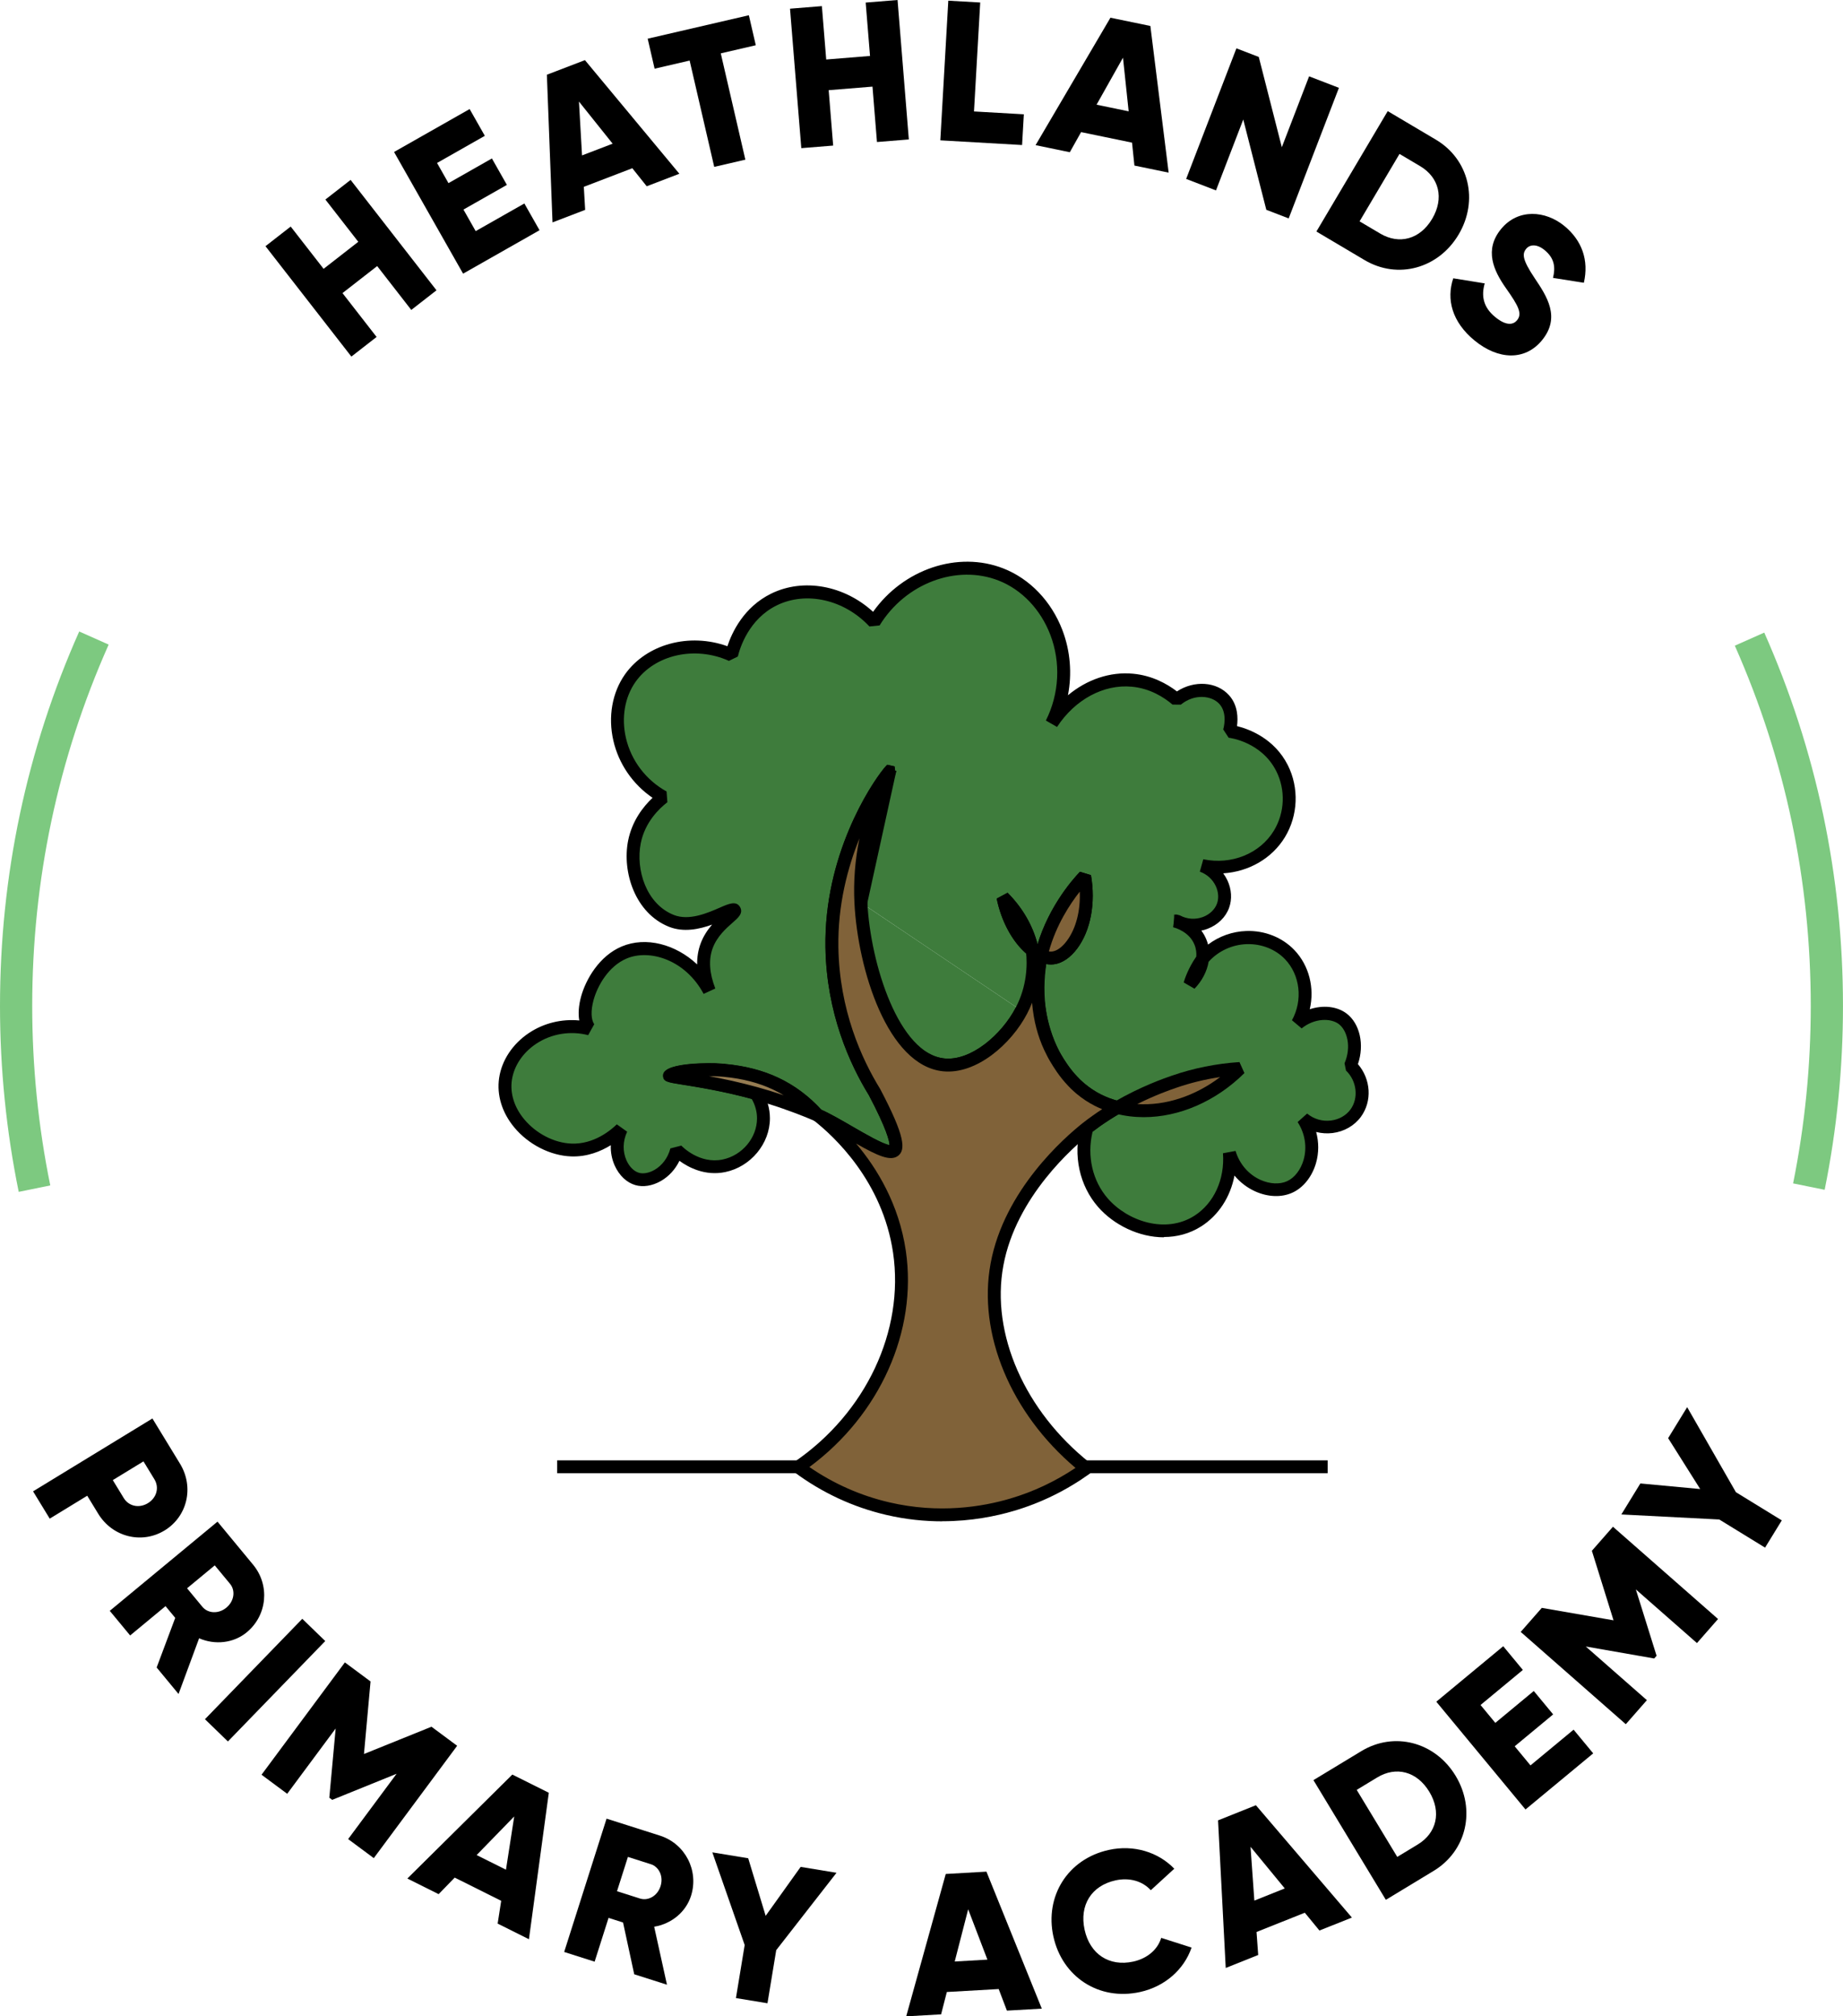 <?xml version="1.0" encoding="UTF-8"?><svg id="Layer_2" xmlns="http://www.w3.org/2000/svg" viewBox="0 0 731.68 800"><defs><style>.cls-1{fill:#7dc980;}.cls-2{fill:#806239;}.cls-3{fill:#3e7c3c;}.cls-4{fill:#967c52;}</style></defs><g id="Layer_1-2"><g><g><g><path d="M65.33,607.23c-9,5.49-20.67,2.67-26.36-6.67l-4.34-7.11-14.89,9.09-6.61-10.83,47.38-28.91,10.95,17.94c5.7,9.34,2.88,21-6.13,26.5Zm-6.61-10.83c3.45-2.11,4.6-6.15,2.58-9.47l-4.34-7.11-12.18,7.43,4.34,7.11c2.02,3.32,6.15,4.14,9.6,2.04Z"/><path d="M69.56,641.9l-3.84-4.64-14.05,11.63-8.09-9.77,42.77-35.39,14.15,17.11c6.72,8.13,5.6,20.07-2.53,26.79-5.25,4.35-12.65,5.11-18.92,2.38l-8.17,22.1-8.69-10.51,7.38-19.69Zm4.71-11.72l6.07,7.33c2.22,2.69,6.43,2.92,9.54,.34s3.68-6.75,1.45-9.44l-6.07-7.33-11,9.1Z"/><path d="M129.12,651.11l-38.64,39.84-9.11-8.83,38.64-39.84,9.11,8.83Z"/><path d="M148.4,737.24l-10.19-7.56,19.24-25.91-25.56,10.35-1.15-.85,2.52-27.47-19.24,25.91-10.19-7.56,33.09-44.57,10.19,7.56-2.61,28.78,26.8-10.82,10.19,7.56-33.09,44.57Z"/><path d="M198.97,754.17l-18.45-9.21-6.38,6.57-12.42-6.2,41.68-41.25,14.48,7.22-7.89,58.11-12.42-6.2,1.41-9.05Zm1.9-12.34l3.28-21.14-14.92,15.33,11.64,5.81Z"/><path d="M247.34,762.77l-5.74-1.83-5.53,17.38-12.09-3.85,16.83-52.9,21.16,6.73c10.05,3.2,15.56,13.86,12.37,23.91-2.07,6.5-7.87,11.14-14.63,12.24l5.08,23.01-13-4.14-4.44-20.56Zm-2.38-12.41l9.07,2.89c3.33,1.06,6.98-1.02,8.21-4.88s-.56-7.67-3.88-8.73l-9.07-2.89-4.33,13.6Z"/><path d="M308.16,773.77l-3.47,21.05-12.52-2.06,3.47-21.05-12.84-36.76,14.24,2.34,6.93,22.84,13.89-19.42,14.24,2.34-23.95,30.71Z"/><path d="M396.48,789.18l-20.58,1.17-2.28,8.87-13.85,.79,15.7-56.49,16.15-.92,21.98,54.35-13.85,.79-3.26-8.55Zm-4.47-11.66l-7.64-19.98-5.34,20.71,12.98-.74Z"/><path d="M418.2,768.35c-3.5-15.95,5.67-30.79,22.01-34.37,9.84-2.16,19.58,.82,25.99,7.45l-9.33,8.54c-3.32-3.66-8.51-5.12-14.01-3.91-9.6,2.11-14.39,9.89-12.27,19.57,2.12,9.68,9.73,14.75,19.33,12.65,5.5-1.21,9.68-4.72,11.09-9.41l12.05,3.85c-2.97,8.69-10.57,15.47-20.48,17.64-16.34,3.58-30.87-6.06-34.37-22.01Z"/><path d="M518,758.9l-19.15,7.64,.66,9.13-12.89,5.14-3.05-58.56,15.03-6,38.11,44.57-12.89,5.14-5.81-7.07Zm-7.94-9.64l-13.59-16.52,1.51,21.34,12.08-4.82Z"/><path d="M577.88,704.57c8.13,13.43,4.4,29.78-8.69,37.71l-19,11.5-28.75-47.49,19-11.5c13.09-7.93,29.31-3.65,37.44,9.78Zm-10.45,6.32c-4.93-8.14-13.21-10.18-20.67-5.66l-8.14,4.93,16.1,26.59,8.14-4.93c7.46-4.52,9.5-12.79,4.57-20.94Z"/><path d="M624.72,686.26l7.79,9.41-26.88,22.26-35.41-42.76,26.57-22.01,7.79,9.41-16.8,13.91,5.87,7.09,15.27-12.65,7.69,9.29-15.27,12.65,6.27,7.58,17.11-14.17Z"/><path d="M682.07,642.37l-8.37,9.54-24.26-21.29,8.23,26.33-.94,1.07-27.17-4.75,24.26,21.29-8.37,9.54-41.72-36.62,8.37-9.54,28.48,4.94-8.6-27.59,8.37-9.54,41.73,36.62Z"/><path d="M689.2,592.07l18.18,11.16-6.64,10.81-18.18-11.16-38.88-2,7.55-12.3,23.76,2.22-12.73-20.19,7.55-12.3,19.37,33.76Z"/></g><g><path d="M139.19,71.38l34.1,43.8-10.01,7.79-13.54-17.4-13.77,10.72,13.54,17.4-10.01,7.79-34.1-43.8,10.01-7.79,13.06,16.77,13.77-10.72-13.06-16.77,10.01-7.79Z"/><path d="M208.17,80.73l6.03,10.62-30.35,17.23-27.41-48.28,30.01-17.03,6.03,10.62-18.97,10.77,4.54,8,17.24-9.79,5.95,10.49-17.24,9.79,4.85,8.55,19.31-10.96Z"/><path d="M251.03,66.75l-19.25,7.38,.53,9.14-12.96,4.97-2.24-58.59,15.11-5.79,37.49,45.08-12.96,4.97-5.71-7.15Zm-7.81-9.74l-13.37-16.71,1.22,21.36,12.14-4.65Z"/><path d="M300.06,17.95l-13.91,3.22,9.76,42.18-12.36,2.86-9.76-42.18-13.91,3.22-2.75-11.9,40.17-9.3,2.75,11.9Z"/><path d="M356.33,0l4.48,55.33-12.65,1.02-1.78-21.98-17.39,1.41,1.78,21.98-12.65,1.02-4.48-55.33,12.65-1.02,1.72,21.18,17.39-1.41-1.72-21.18,12.65-1.02Z"/><path d="M406.47,45.35l-.7,12.19-32.46-1.86L376.48,.27l12.67,.72-2.47,43.23,19.79,1.13Z"/><path d="M449.4,56.59l-20.2-4.17-4.48,7.98-13.59-2.81,29.72-50.56,15.85,3.27,7.26,58.2-13.59-2.81-.95-9.11Zm-1.32-12.42l-2.25-21.28-10.49,18.65,12.74,2.63Z"/><path d="M531.56,34.85l-19.95,51.81-8.88-3.42-9.15-35.82-10.83,28.13-11.84-4.56,19.95-51.81,8.88,3.42,9.15,35.82,10.83-28.13,11.84,4.56Z"/><path d="M579.08,93.05c-8.01,13.51-24.19,17.94-37.35,10.13l-19.11-11.32,28.31-47.77,19.11,11.32c13.17,7.8,17.05,24.12,9.05,37.63Zm-10.51-6.23c4.85-8.19,2.74-16.45-4.77-20.9l-8.19-4.85-15.85,26.75,8.19,4.85c7.51,4.45,15.77,2.34,20.62-5.85Z"/><path d="M576.95,110.42l12.49,2.02c-1.38,4.82-.7,9.37,4.15,13.34,4.66,3.82,7.34,2.93,8.69,1.28,2.16-2.64,.56-5.69-4.43-12.75-4.93-7-8.67-15.2-1.94-23.42,6.78-8.28,17.7-7.34,25.12-1.26,7.06,5.78,9.82,13.67,7.77,22.56l-12.25-1.93c1.04-4.27,.57-7.83-3.36-11.05-3.07-2.51-5.86-2.23-7.27-.51-1.61,1.96-1.67,4.17,3.36,11.67,4.9,7.29,10.34,15.54,2.91,24.62-6.78,8.28-17.43,7.77-26.76,.13-9.02-7.39-11.27-16.4-8.49-24.68Z"/></g><path class="cls-1" d="M7.43,472.89c-4.93-24.1-7.43-48.91-7.43-73.72,0-51.74,10.58-101.74,31.45-148.62l11.69,5.2c-20.14,45.24-30.35,93.49-30.35,143.42,0,23.96,2.41,47.9,7.17,71.16l-12.53,2.56Z"/><path class="cls-1" d="M724.41,472.07l-12.54-2.54c4.65-23,7.01-46.68,7.01-70.36,0-49.76-10.14-97.87-30.15-142.99l11.69-5.19c20.74,46.76,31.25,96.61,31.25,148.17,0,24.54-2.44,49.07-7.27,72.9Z"/></g><g><g><path class="cls-3" d="M405.52,400.97c4.73-6.17,6.24-14.97,4.32-23.95-4.94-3.89-9.67-11.28-11.64-21,6.24,6.24,10.11,13.69,11.64,21,1.18,.95,2.35,1.66,3.5,2.17,4.12-17.6,15.48-29.7,17.24-31.54,3.15,18.11-5.24,31.52-12.54,32.41-1.46,.18-3.04-.13-4.71-.87-.08,.38-.18,.87-.28,1.43-.05,.31-.1,.64-.18,1-1.13,5.71-1.43,12-.33,18.65,.03,.15,.05,.28,.08,.43,.05,.41,.13,.84,.2,1.28,.41,2.17,1.51,7.91,4.43,14.28,.18,.43,.38,.84,.61,1.28,.08,.23,.2,.46,.33,.67,.23,.49,.54,.95,.79,1.43,.15,.28,.33,.56,.54,.87,.08,.15,.18,.33,.28,.51s.2,.33,.33,.51c1.3,2.1,3.17,4.84,5.78,7.55,.67,.69,1.33,1.38,2.07,2.02,.36,.33,.74,.64,1.13,.97,1.92,1.59,4.12,3.1,6.68,4.4,3.1,1.56,5.86,2.43,7.83,2.92-1.46,.84-2.97,1.77-4.5,2.74-.33,.2-.64,.41-.97,.64-.69,.46-1.41,.95-2.1,1.41-.36,.23-.74,.51-1.1,.77-.13,.08-.26,.18-.41,.31-1.02,.74-2.05,1.51-3.07,2.3-2.81,10.57-.51,21.75,6.42,29.68,8.78,10,25.22,15.17,37.61,7.32,8.67-5.5,13.38-16.07,12.56-27.17,3.63,12.15,16.27,17.17,24.02,13.58,7.78-3.58,12.18-16.5,5.22-27.17,6.63,5.47,16.35,4.14,20.9-2.07,3.99-5.45,3.33-13.66-2.07-18.83,3.17-7.34,1.46-15.22-3.12-18.65-4.43-3.3-12.08-2.87-17.86,1.79,4.86-8.83,3.71-20.06-3.15-27.22-9.06-9.44-25.48-9.13-34.61,1.66-.43,3.53-2.17,7.11-5.01,10.03,.26-.9,1.64-5.37,5.01-10.03,.2-1.48,.28-3.97-.84-6.68-2.56-6.32-9.29-8.14-10.18-8.37h.79c7.34,4.02,16.09,.36,18.39-6.04,2.12-5.83-1.28-13.41-8.37-15.94,12.33,2.56,24.66-2.56,30.73-12.51,4.53-7.44,5.42-17.45,1.05-26.12-6.34-12.56-19.8-14.51-20.9-14.63,.1-.33,2.35-7.62-2.02-12.51-4.14-4.63-12.61-5.19-18.88-.03-2.81-2.4-8.93-6.91-17.6-7.7-12.23-1.15-24.51,5.58-32.06,17.12,11.77-23.49,.69-50.88-20.08-59.05-17.32-6.81-39.22,.59-50.4,18.83-10.9-11.67-27.19-15.09-39.76-8.93-12.82,6.27-16.32,19.88-16.83,22-15.07-6.78-32.13-2.23-40.22,9.18-9.93,14.07-5.22,37.04,13.18,47.2-2.4,1.84-9.49,7.75-11.51,17.75-2.25,11.33,2.25,26.43,14.63,31.36,10.8,4.3,24-6.14,25.07-4.2,.82,1.51-7.96,5.55-11.1,14.25-2.25,6.22-.87,12.64,1.1,17.7-7.5-14.07-22.9-19.8-33.8-15.2-12.33,5.19-18.65,23.54-13.94,29.93,.05,.08,.15,.2,.28,.36-16.22-4.14-31.44,6.47-33.44,19.85-2.2,14.66,12.31,27.71,26.12,28.22,10.44,.38,17.93-6.5,19.85-8.37-4.22,8.95,.43,18.16,6.27,19.85,5.4,1.56,13.46-2.84,15.68-11.49,.43,.46,8.19,8.47,18.8,6.27,8.72-1.82,15.68-9.77,15.68-18.83,0-4.04-1.38-7.39-3.02-9.95-18.75-5.19-34.26-6.42-34.26-7.11,.1-.82,8.01-2.69,18.42-2.25t.05,.03c1.07,.05,2.2,.1,3.33,.2,.03,.03,.08,.03,.15,.03,6.4,.59,13.48,2.1,20.13,5.22s12.13,7.47,16.65,12.51c9.95,4.27,26.94,16.78,30.42,14.1,1.53-1.2,1.23-6.11-7.75-23.15-5.68-9.21-16.53-29.68-16.96-57.54-.67-41.29,23.46-70.97,22.97-70,0,.03-.03,.05-.03,.08-3.81,17.4-7.65,34.77-11.46,52.16"/><path d="M462.09,490.92c-9.98,0-19.91-4.94-26.11-12-7.44-8.51-10.04-20.48-6.97-32.02l.9-1.36c1.05-.81,2.09-1.59,3.14-2.35,.13-.12,.37-.29,.59-.43l.05-.04c.33-.24,.67-.48,.99-.68l2.06-1.38c.27-.18,.54-.37,.83-.55-.98-.4-1.95-.85-2.91-1.33-2.52-1.29-4.93-2.87-7.16-4.71l-.41-.34c-.28-.24-.56-.48-.83-.73-.73-.63-1.45-1.37-2.17-2.12-2.19-2.28-4.19-4.89-6.11-7.97-.09-.12-.23-.34-.38-.59-.09-.17-.19-.33-.27-.49-.22-.33-.41-.64-.58-.95l-.3-.53c-.17-.3-.34-.59-.49-.89-.18-.29-.32-.58-.43-.85-.24-.46-.45-.89-.64-1.35-3.04-6.64-4.19-12.76-4.57-14.77-.09-.5-.17-.98-.23-1.44l-.06-.34c-.09-.54-.17-1.09-.24-1.64-.65,1.22-1.4,2.39-2.24,3.47l-4.06-3.12c4.09-5.33,5.54-12.94,4.02-20.99-5.61-4.79-10-12.89-11.82-21.89l4.32-2.32c5.87,5.87,9.96,12.91,11.91,20.45,4.6-15.16,13.9-25.72,16.83-28.78l4.37,1.33c1.92,11.05-.11,21.93-5.43,29.1-2.71,3.65-6.02,5.89-9.32,6.29-.98,.12-2,.08-3.04-.11-1.1,5.8-1.19,11.66-.24,17.36l.08,.44c.06,.46,.13,.85,.2,1.24,.38,2.03,1.41,7.5,4.23,13.66,.19,.45,.36,.79,.55,1.15l.38,.77c.1,.22,.23,.43,.35,.64,.13,.23,.27,.46,.39,.69,.1,.19,.24,.41,.4,.64l.37,.66c.06,.1,.12,.19,.2,.3,1.19,1.9,2.95,4.56,5.54,7.26,.61,.63,1.22,1.27,1.9,1.86,.28,.26,.5,.44,.72,.62l.41,.35c1.93,1.59,3.96,2.93,6.17,4.06,2.36,1.19,4.81,2.1,7.28,2.71l.67,4.7c-1.43,.83-2.91,1.73-4.42,2.68-.32,.2-.59,.38-.88,.58l-2.14,1.43c-.29,.18-.55,.38-.81,.56l-.62,.46c-.77,.56-1.54,1.13-2.31,1.72-2.3,9.63-.05,19.49,6.08,26.51,7.92,9.03,22.93,14.06,34.31,6.84,7.78-4.94,12.15-14.45,11.38-24.82l5-.92c1.54,5.16,5.15,9.35,9.88,11.48,3.71,1.67,7.68,1.86,10.61,.51,2.95-1.36,5.39-4.52,6.52-8.45,1.44-5.01,.58-10.47-2.37-15l3.77-3.37c2.68,2.21,6.04,3.19,9.48,2.76,3.17-.39,5.98-1.99,7.73-4.37,3.32-4.54,2.54-11.33-1.78-15.47l-.58-2.86c2.83-6.56,1.05-13.07-2.3-15.59-3.21-2.39-9.59-2.4-14.72,1.74l-3.85-3.23c4.39-7.98,3.26-17.93-2.75-24.22-3.82-3.98-9.36-6.15-15.17-5.98-5.82,.18-11.31,2.72-15.17,6.99-.66,3.87-2.63,7.64-5.6,10.7l-4.29-2.49c.36-1.26,1.76-5.6,5-10.27,.1-1.25,.01-2.95-.74-4.76-2.02-4.99-7.4-6.6-8.46-6.87l.64-5.04h.79l1.23,.31c2.84,1.55,6.19,1.79,9.2,.65,2.65-1,4.73-2.99,5.56-5.31,.77-2.12,.59-4.65-.49-6.96-1.26-2.67-3.5-4.7-6.33-5.71l1.38-4.91c11.21,2.33,22.47-2.23,28.02-11.34,4.34-7.14,4.7-16.19,.95-23.64-5.86-11.6-18.38-13.18-18.91-13.25l-2.15-3.29c.08-.26,1.87-6.31-1.48-10.06-3.09-3.45-9.99-4.18-15.35,.24l-3.29-.03c-3.36-2.87-8.89-6.43-16.17-7.1-11.15-1.05-22.55,5.07-29.68,15.97l-4.43-2.55c5.33-10.63,5.97-23.04,1.75-34.04-3.85-10.05-11.32-17.88-20.48-21.48-16.71-6.57-37.04,1.08-47.28,17.79l-4.05,.41c-9.96-10.67-25.08-14.11-36.76-8.38-11.13,5.45-14.66,16.92-15.47,20.3l-3.54,1.73c-13.48-6.06-29.42-2.48-37.08,8.33-4.28,6.06-5.67,14.17-3.82,22.23,2.07,8.99,7.95,16.73,16.14,21.26l.32,4.27c-3.22,2.47-8.87,7.85-10.56,16.23-2.1,10.59,2.21,24.15,13.08,28.48,6.12,2.44,13.48-.78,18.35-2.91,3.5-1.53,6.52-2.85,8.02-.15,1.3,2.39-.76,4.19-2.94,6.09-2.5,2.19-6.27,5.49-8,10.26-1.63,4.51-1.27,9.86,1.08,15.91l-4.64,2.13c-7.24-13.59-21.49-17.87-30.54-14.04-7.2,3.03-11.59,10.78-13.16,16.5-1.13,4.12-1.02,7.78,.28,9.56l-2.41,4.35c-7.11-1.82-14.63-.57-20.63,3.41-5.3,3.52-8.81,8.75-9.65,14.34-.8,5.32,.92,10.85,4.84,15.58,4.75,5.73,11.97,9.45,18.84,9.7,8.81,.32,15.5-5.24,17.97-7.64l4.1,2.92c-1.75,3.72-1.84,7.87-.25,11.4,1.13,2.51,2.97,4.34,4.92,4.9,1.74,.51,4.04,.08,6.16-1.13,3.08-1.76,5.39-4.87,6.33-8.54l4.34-1.12c.29,.3,7.15,7.44,16.42,5.52,7.78-1.62,13.64-8.64,13.64-16.32,0-2.68-.71-5.28-2.12-7.75-11.48-3.12-21.52-4.71-27.59-5.68-6.12-.97-7.57-1.2-7.57-3.63l.02-.32c.65-5.2,20.86-4.5,21.06-4.49l.21,.03c1.07,.05,2.18,.1,3.29,.21l.06,.03c7.92,.73,14.93,2.56,21.08,5.45,6.36,2.99,12.11,7.26,17.1,12.7,3.64,1.62,8.05,4.18,12.32,6.65,4.88,2.83,12.06,6.99,14.74,7.37-.04-1.5-1.03-6.18-8.18-19.76-7.6-12.32-16.85-32.64-17.26-58.69-.59-36.47,17.82-64.41,23.19-70.97l.05-.21,.09,.04c.66-.79,1.1-1.24,1.26-1.3l2.84,.64,.24,1.75h.43l-.08,.62-11.46,52.16-5-1.1,8.48-38.6c-6.63,11.88-15.31,32.25-14.91,56.86,.39,24.88,9.23,44.32,16.58,56.23,9.99,18.95,10.14,24.17,7.15,26.51-3.44,2.66-9.47-.63-20.72-7.15-4.34-2.52-8.83-5.12-12.28-6.61l-.89-.64c-4.61-5.13-9.94-9.14-15.84-11.9-5.65-2.65-12.14-4.33-19.28-4.99l-.15-.07v.04c-1.04-.09-2.08-.14-3.08-.19l-.18-.07v.04c-.92-.04-1.82-.06-2.68-.06,5.53,1.02,12.15,2.42,19.31,4.4l1.47,1.09c2.27,3.55,3.42,7.36,3.42,11.33,0,10.06-7.62,19.23-17.72,21.33-8.02,1.66-14.59-1.83-18.2-4.46-1.64,3.39-4.22,6.22-7.4,8.03-3.35,1.91-7.03,2.5-10.12,1.6-3.42-.99-6.39-3.8-8.16-7.71-1.15-2.55-1.68-5.33-1.57-8.12-3.96,2.45-9.39,4.69-15.77,4.45-8.28-.31-16.94-4.73-22.59-11.55-4.86-5.87-6.98-12.83-5.97-19.6,1.05-7.02,5.38-13.53,11.88-17.85,5.86-3.89,12.92-5.61,19.93-4.94-.47-2.69-.24-5.96,.72-9.48,1.88-6.82,7.22-16.11,16.11-19.86,9.63-4.07,21.46-.89,29.98,7.11-.05-2.87,.39-5.59,1.31-8.13,1.11-3.07,2.83-5.6,4.62-7.67-5.02,1.82-11.27,3.19-17.13,.86-13.34-5.32-18.71-21.59-16.2-34.24,1.59-7.86,6.02-13.47,9.69-16.92-7.84-5.36-13.44-13.45-15.56-22.68-2.18-9.47-.49-19.07,4.63-26.33,8.54-12.04,25.58-16.57,40.64-11.14,1.84-5.55,6.53-15.56,17.38-20.87,12.8-6.28,29.02-3.27,40.46,7.22,11.99-16.91,33.69-24.3,51.75-17.2,10.5,4.12,19.02,13.02,23.39,24.41,3.17,8.28,3.89,17.28,2.22,25.9,7.5-6.25,16.69-9.41,25.83-8.55,7.54,.69,13.45,3.97,17.44,7.02,6.87-4.49,15.8-3.94,20.71,1.55,3.54,3.95,3.56,9.07,3.14,12.21,4.82,1.2,14.8,4.88,20.16,15.49,4.54,9.01,4.1,19.97-1.15,28.6-5.17,8.48-14.4,13.7-24.49,14.33,.64,.86,1.2,1.8,1.67,2.79,1.66,3.53,1.9,7.49,.67,10.87-1.35,3.76-4.47,6.8-8.56,8.35-.81,.31-1.64,.55-2.47,.72,.77,1.01,1.45,2.17,1.99,3.5,.29,.69,.51,1.38,.68,2.04,4.34-3.3,9.67-5.21,15.23-5.39,7.28-.23,14.21,2.52,19.03,7.55,5.91,6.18,8.08,15.14,6.12,23.5,5.17-1.71,10.71-1.22,14.56,1.65,5.37,4.02,7.19,12.43,4.56,20.12,5.15,5.99,5.73,14.7,1.17,20.92-2.57,3.51-6.66,5.86-11.22,6.42-2.2,.27-4.41,.12-6.53-.42,1.1,4.05,1.1,8.32-.07,12.37-1.54,5.34-5.01,9.71-9.3,11.68-4.32,2-9.74,1.82-14.86-.49-3.19-1.44-5.98-3.6-8.2-6.27-1.61,8.47-6.3,15.79-13.23,20.18-4.62,2.93-9.71,4.21-14.8,4.21Zm-108.34-36.55h0Zm62.67-76.88c.47,.07,.91,.08,1.32,.03,1.87-.23,3.99-1.78,5.83-4.26,3.61-4.87,5.41-11.89,5.1-19.49-3.91,4.96-9.34,13.22-12.26,23.72Z"/></g><rect x="466.12" y="362.87" width=".26" height="5.12"/><g><path class="cls-3" d="M341.76,358.11c-2.84,26.09,13.05,62.37,32.9,64.39,11.97,1.2,24.89-10.13,30.85-21.54"/><path d="M376.42,425.15c-.67,0-1.34-.03-2.01-.1-6.72-.68-13.35-4.86-19.19-12.07-11.24-13.88-17.97-37.08-16-55.15l5.09,.55c-1.83,16.85,4.43,38.45,14.89,51.38,4.96,6.13,10.4,9.65,15.73,10.19,10.56,1.06,22.71-9.43,28.33-20.18l4.53,2.37c-6,11.48-18.78,23-31.37,23Z"/></g><g><path class="cls-2" d="M443.63,439.39c-1.3,.74-2.81,1.64-4.5,2.74-1.28,.82-2.69,1.74-4.17,2.81-.13,.08-.26,.18-.41,.31-1,.69-2.02,1.48-3.07,2.3-4.76,3.76-30.21,24.48-35.69,54.16-5.32,28.63,8.98,59.92,35.43,80.87-6.14,4.4-16.04,10.52-29.45,14.45-9.34,2.76-27.58,6.63-49.43,1.51-16.37-3.84-28.32-11.21-35.43-16.48,29.16-19.98,44.87-53.16,40.17-85.37-4.6-31.24-26.63-49.63-32.52-54.24,9.95,4.27,26.94,16.78,30.42,14.1,1.54-1.2,1.23-6.11-7.75-23.15-5.68-9.21-16.53-29.68-16.96-57.54-.67-41.29,23.46-70.97,22.97-70,0,.02-.03,.05-.03,.08-4.9,9.71-12.66,28.43-11.46,52.16,1.24,24.55,12.49,62.34,32.9,64.39,11.98,1.21,24.91-10.12,30.85-21.54,5.27-10.13,4.78-19.83,4.32-23.95,1.18,.95,2.35,1.66,3.5,2.17-.08,.38-.18,.87-.28,1.43-.64,3.68-1.59,11.1-.51,19.65,.03,.15,.05,.28,.08,.43,.72,5.4,2.28,11.21,5.24,16.83,.08,.23,.2,.46,.33,.66,.23,.49,.54,.95,.79,1.43,1.3,2.17,3.45,5.81,6.93,9.44,.67,.69,1.33,1.38,2.07,2.02,.36,.33,.74,.64,1.13,.97,1.92,1.59,4.12,3.1,6.68,4.4,3.1,1.56,5.86,2.43,7.83,2.92Z"/><path d="M374.07,603.61c-6.9,0-14.4-.72-22.3-2.57-13.15-3.08-25.39-8.77-36.37-16.91l.08-4.17c28.27-19.37,43.61-51.9,39.08-82.89-4.19-28.45-23.47-46.26-31.56-52.59l2.59-4.37c3.73,1.6,8.36,4.29,12.83,6.88,4.88,2.83,12.06,6.99,14.74,7.37-.04-1.5-1.03-6.19-8.18-19.76-7.6-12.32-16.85-32.64-17.26-58.69-.58-36.22,17.57-64.02,23.08-70.83,.05-.09,.09-.19,.14-.28h0s.02-.07,.02-.07l.09,.04c.66-.79,1.1-1.24,1.26-1.3l2.84,.64,.24,1.75h.43l-.27,1.12v.02s0,0,0,0l-.02,.09c-8.19,16.23-12.06,33.82-11.19,50.88,1.26,24.82,12.59,60.16,30.6,61.98,10.59,1.05,22.73-9.42,28.33-20.18,4.46-8.58,4.67-16.96,4.05-22.48l4.15-2.28c.97,.78,1.95,1.39,2.94,1.83l1.47,2.84-.27,1.39c-.76,4.35-1.46,11.18-.49,18.87l.06,.34c.78,5.88,2.45,11.25,4.98,16.05l.38,.76c.1,.22,.23,.43,.35,.64,.13,.23,.27,.46,.39,.69,1.33,2.21,3.31,5.52,6.52,8.86,.61,.63,1.21,1.27,1.9,1.85,.28,.26,.49,.43,.7,.62l.43,.36c1.93,1.59,3.96,2.93,6.16,4.05,2.36,1.19,4.81,2.1,7.28,2.71l.65,4.71c-1.27,.72-2.73,1.59-4.37,2.66-1.26,.81-2.62,1.7-4.06,2.74l-.45,.34c-.96,.66-1.94,1.43-2.95,2.21-6.87,5.43-29.71,25.29-34.75,52.61-5.03,27.04,8.52,57.81,34.51,78.4l-.1,4.08c-9.34,6.69-19.5,11.68-30.22,14.83-7.21,2.13-16.99,4.12-28.43,4.12Zm-52.74-21.54c9.66,6.63,20.28,11.33,31.61,13.98,19.9,4.66,37.15,1.77,48.12-1.47,9.12-2.68,17.82-6.77,25.92-12.17-25.71-21.71-38.89-53.23-33.7-81.16,5.36-29.07,29.38-49.98,36.62-55.7,1.1-.86,2.16-1.68,3.2-2.4,.09-.09,.32-.26,.55-.4,1.28-.94,2.65-1.84,3.92-2.66-.98-.4-1.96-.85-2.92-1.33-2.55-1.3-4.89-2.84-7.15-4.71l-.42-.36c-.28-.24-.56-.47-.82-.72-.73-.62-1.45-1.37-2.17-2.12-3.61-3.77-5.85-7.52-7.2-9.76l-.44-.77c-.17-.29-.34-.59-.49-.89-.18-.29-.32-.58-.43-.85-2.77-5.3-4.6-11.2-5.44-17.54l-.06-.36c-.12-.96-.22-1.91-.3-2.84-.55,1.42-1.19,2.86-1.94,4.3-6.3,12.1-20.15,24.24-33.38,22.91-22.05-2.22-33.86-40.4-35.2-66.81-.43-8.49,.25-17.1,2-25.62-4.66,11.51-8.64,26.36-8.37,43.2,.39,24.88,9.23,44.32,16.58,56.23,9.99,18.95,10.13,24.17,7.15,26.51-3.01,2.32-7.98,.11-16.69-4.83,8.31,9.82,17.01,24.07,19.74,42.59,4.65,31.8-10.32,65.08-38.29,85.75Z"/></g><g><path class="cls-4" d="M324.57,442.46c-2.1-.89-4.22-1.77-4.25-1.77-2.43-.97-4.99-1.94-7.65-2.86,0,0,0-.03-.03-.03-3.94-1.41-8.14-2.74-12.56-3.96-18.75-5.19-34.26-6.42-34.26-7.11,.1-.82,8.01-2.69,18.42-2.25t.05,.03c1.07,.05,2.2,.1,3.33,.2,.03,.03,.08,.03,.15,.03,6.4,.59,13.48,2.1,20.13,5.22,6.65,3.12,12.13,7.47,16.65,12.51Z"/><path d="M323.57,444.81c-1.91-.81-3.83-1.61-4.12-1.72h0s-.08-.03-.08-.03c-2.68-1.07-5.14-1.99-7.54-2.82l-.05-.03c-3.94-1.41-8.11-2.72-12.38-3.91-11.89-3.29-22.33-4.95-28.56-5.94-6.11-.97-7.57-1.2-7.57-3.63l.02-.32c.65-5.19,20.86-4.5,21.06-4.49l.07,.03c1.23,.05,2.33,.11,3.44,.21l.06,.03c7.92,.73,14.93,2.56,21.08,5.45,6.52,3.06,12.4,7.47,17.47,13.12l-2.91,4.06Zm-42.1-17.84c5.53,1.02,12.15,2.42,19.3,4.4,3.54,.98,7.02,2.05,10.36,3.19-1.4-.84-2.83-1.61-4.31-2.3-5.65-2.65-12.14-4.33-19.28-4.99l-.15-.07v.04c-1.07-.1-2.13-.15-3.15-.19l-.1-.04v.02c-.92-.04-1.81-.06-2.68-.06Z"/></g><path d="M408.26,379.03c-5.96-4.7-10.66-13.11-12.57-22.51l4.32-2.32c6.34,6.34,10.61,14.05,12.34,22.29l-4.09,2.54Z"/><g><path class="cls-2" d="M418.05,380.06c-1.46,.18-3.04-.13-4.71-.87,4.12-17.6,15.48-29.7,17.24-31.54,3.15,18.11-5.24,31.52-12.54,32.41Z"/><path d="M417.23,382.67c-1.57,0-3.22-.38-4.93-1.14l-1.45-2.92c4.04-17.27,14.71-29.42,17.89-32.73l4.37,1.33c1.92,11.05-.11,21.93-5.43,29.1-2.71,3.65-6.02,5.89-9.32,6.29h0c-.37,.05-.75,.07-1.14,.07Zm-.81-5.18c.47,.07,.91,.09,1.32,.03,1.87-.23,3.99-1.78,5.83-4.26,3.61-4.87,5.41-11.89,5.1-19.49-3.91,4.96-9.34,13.22-12.26,23.72Z"/></g><g><path class="cls-2" d="M492.24,423.94c-14.1,13.94-32.85,19.49-48.61,15.45,10.41-6.04,19.44-9.16,22.49-10.21,10.34-3.58,19.52-4.81,26.12-5.24Z"/><path d="M454.11,443.25c-3.77,0-7.5-.45-11.11-1.38l-.65-4.69c10.66-6.18,19.9-9.37,22.94-10.41,8.54-2.96,17.56-4.77,26.78-5.38l1.97,4.37c-11.39,11.27-25.95,17.49-39.93,17.49Zm-2.6-5.2c11.14,.71,22.86-3.12,32.9-10.71-5.98,.88-11.83,2.31-17.46,4.26-2.27,.78-8.14,2.81-15.45,6.45Z"/></g></g><rect x="430.48" y="579.41" width="96.6" height="5.12"/><rect x="221.19" y="579.41" width="95.89" height="5.12"/></g></g></svg>